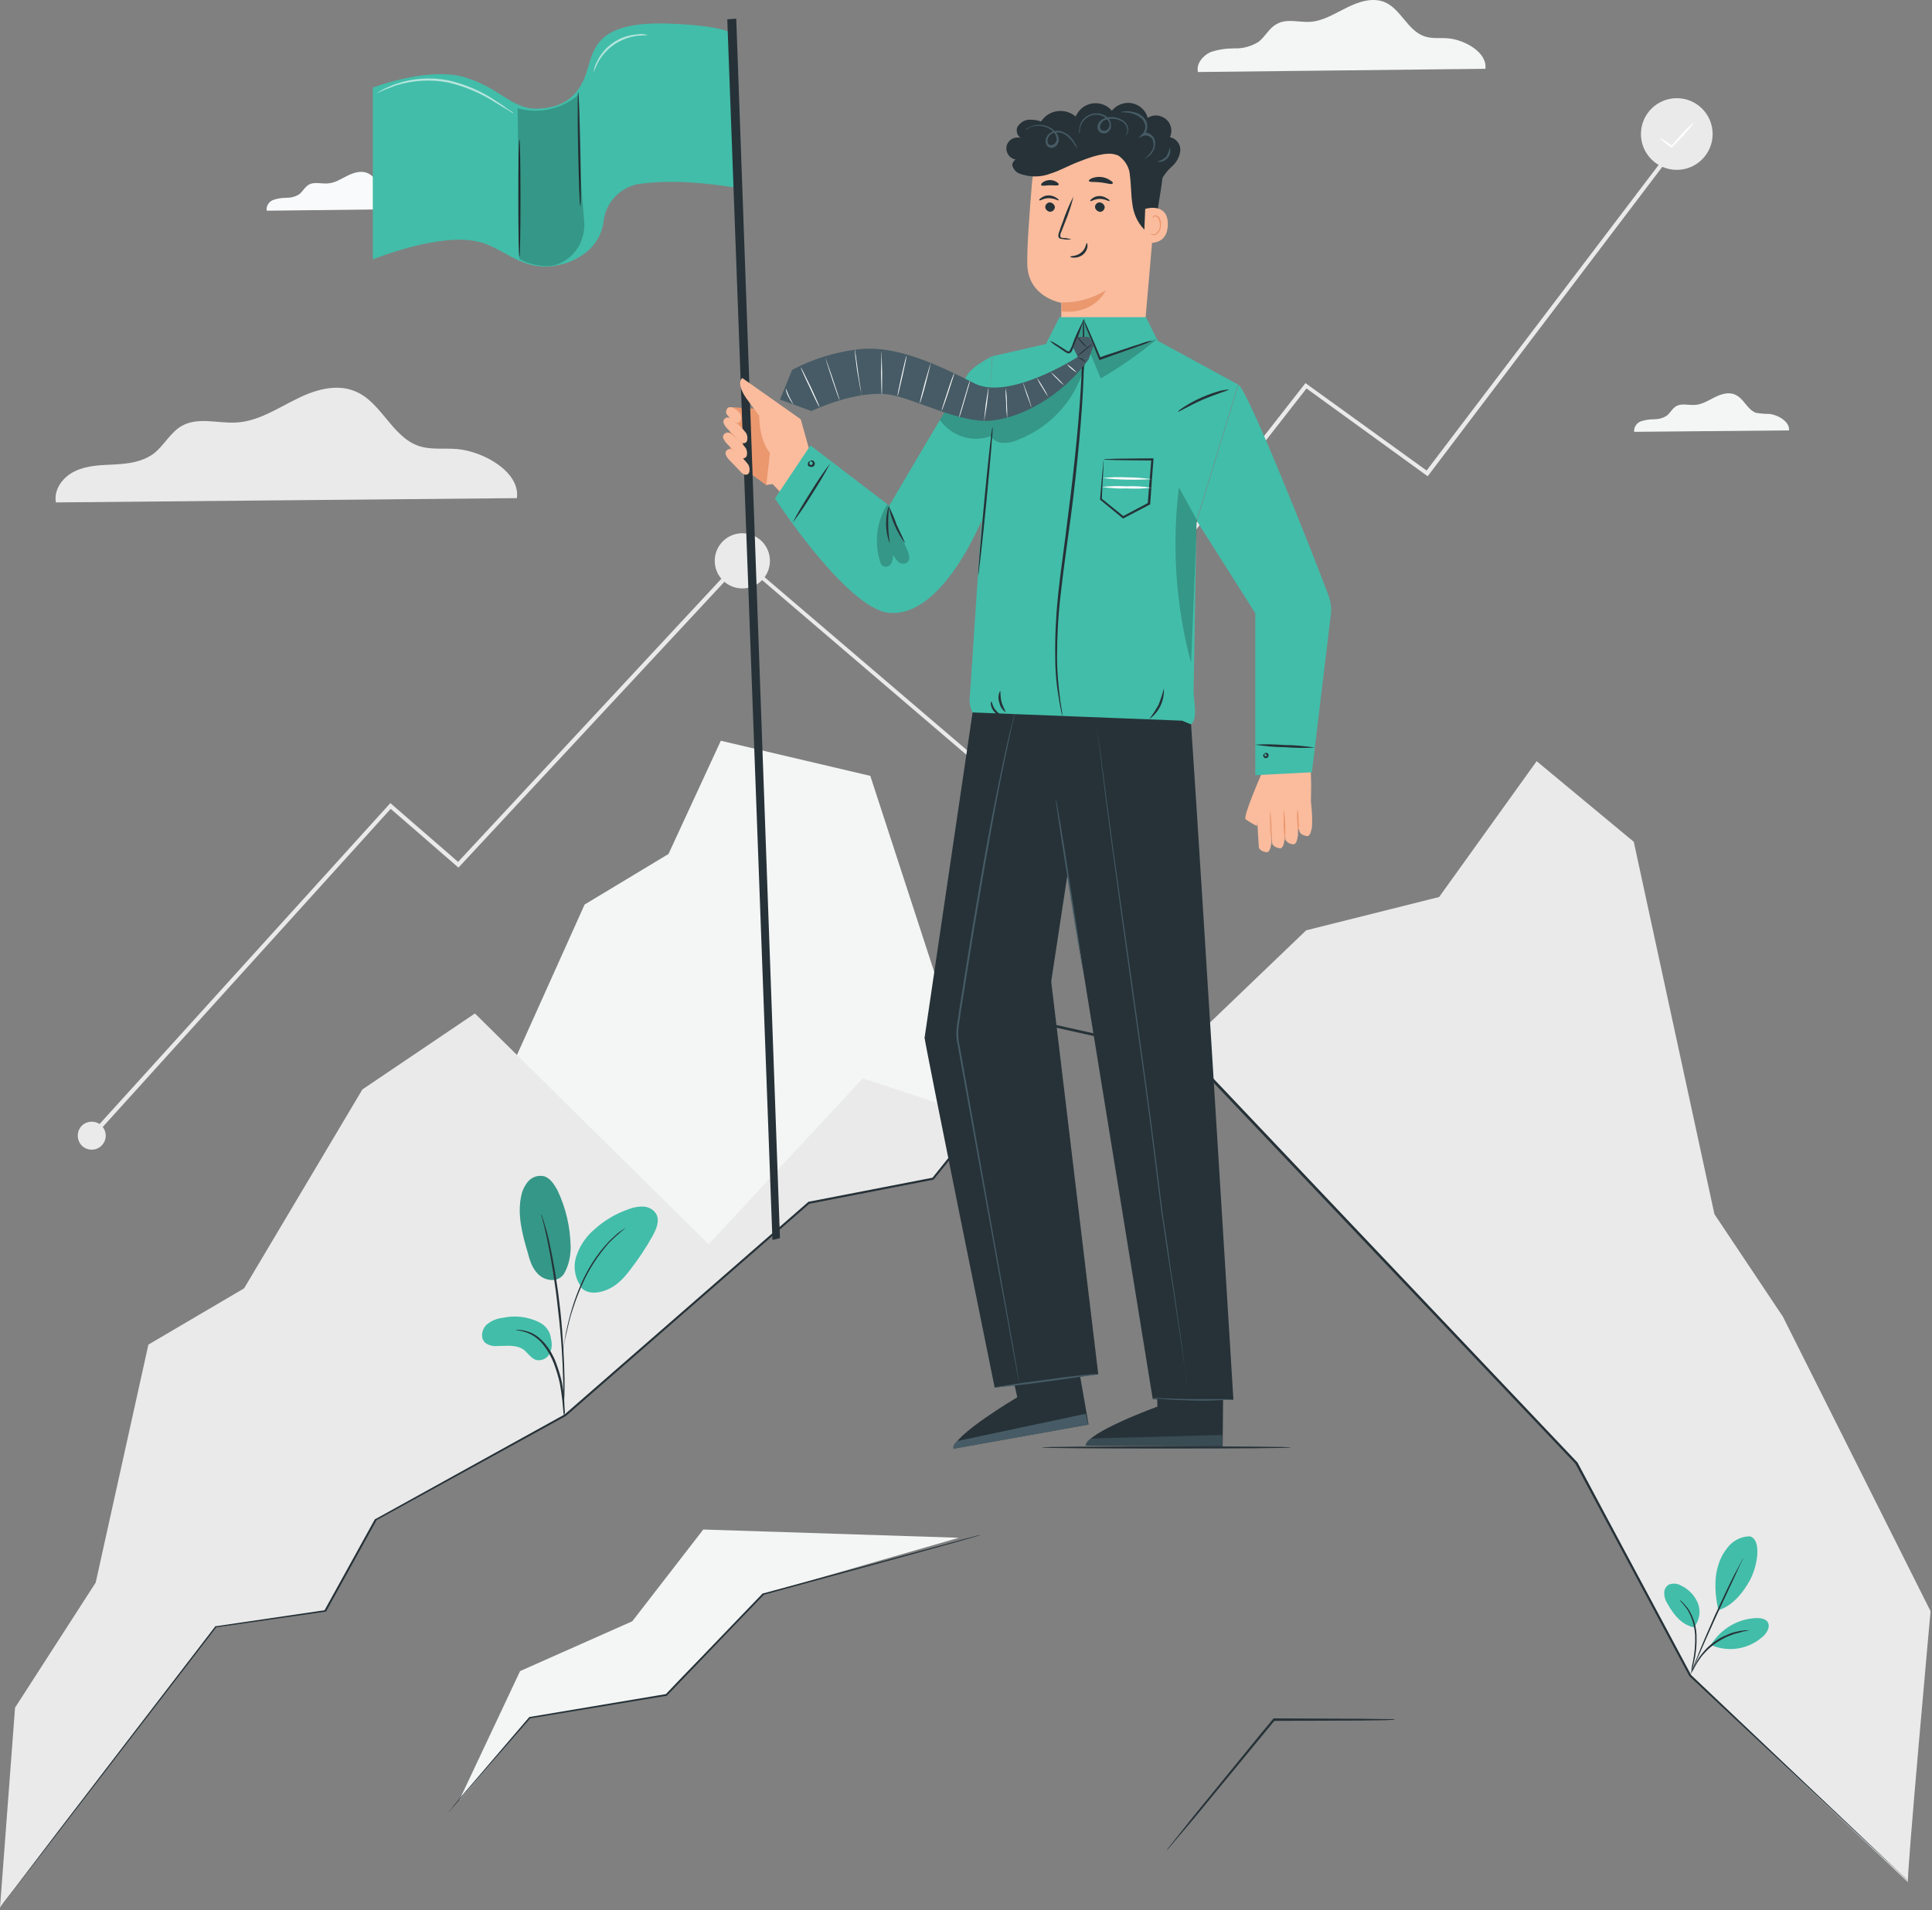 <svg width="539" height="533" viewBox="0 0 539 533" fill="none" xmlns="http://www.w3.org/2000/svg">
<rect x="0" y="0" width="539" height="533" fill="#808080" stroke="none"/>
<path d="M278.6 218.296L206.8 156.896L207.5 156.096L278.4 216.696L364.2 106.896L398 131.296L467 40.396L467.9 41.096L398.3 132.896L364.5 108.396L278.6 218.296Z" fill="#EAEAEA"/>
<path d="M29.5 316.896C29.5 318.996 27.8 320.796 25.6 320.796C23.4 320.796 21.7 319.096 21.7 316.896C21.7 314.696 23.4 312.996 25.6 312.996C27.8 312.996 29.5 314.796 29.5 316.896Z" fill="#EAEAEA"/>
<path d="M207.1 164.196C211.353 164.196 214.8 160.748 214.8 156.496C214.8 152.243 211.353 148.796 207.1 148.796C202.847 148.796 199.4 152.243 199.4 156.496C199.4 160.748 202.847 164.196 207.1 164.196Z" fill="#EAEAEA"/>
<path d="M26.1 317.296L25.2 316.496L108.9 224.096L127.8 240.496L203.2 159.396L204.1 160.196L127.9 242.096L109 225.696L26.1 317.296Z" fill="#EAEAEA"/>
<path d="M467.8 47.396C473.323 47.396 477.8 42.919 477.8 37.396C477.8 31.873 473.323 27.396 467.8 27.396C462.277 27.396 457.8 31.873 457.8 37.396C457.8 42.919 462.277 47.396 467.8 47.396Z" fill="#EAEAEA"/>
<path d="M472.7 33.996C471.4 35.896 469.9 37.596 468.3 39.196L466.6 40.996L466.4 41.196L466.2 41.096C465 40.296 463.8 39.296 462.8 38.296C464.1 38.996 465.4 39.796 466.5 40.696H466.3L467.9 38.896C469.4 36.996 471 35.396 472.7 33.996Z" fill="white"/>
<path d="M144.2 138.996C145.2 131.796 135.1 125.996 127.5 125.296C123.9 124.996 120.1 125.596 116.7 124.396C109.3 121.796 106.4 112.196 99.1 109.196C93.7 106.896 87.4 108.896 82.2 111.596C77 114.196 71.8 117.596 65.9 117.896C60.8 118.196 55.3 116.296 50.8 118.796C47.5 120.596 45.7 124.496 42.7 126.696C39.6 128.896 35.8 129.396 32.1 129.596C28.4 129.796 24.5 129.796 21.1 131.396C17.7 132.896 14.9 136.496 15.6 140.196L144.2 138.996Z" fill="#EAEAEA"/>
<path d="M414.4 19.196C415 14.696 408.7 11.096 404 10.696C401.7 10.496 399.4 10.896 397.3 10.096C392.7 8.496 390.8 2.496 386.3 0.596C382.9 -0.804 379 0.496 375.8 2.096C372.5 3.696 369.3 5.796 365.6 6.096C362.4 6.296 359 5.096 356.2 6.696C354.1 7.796 353 10.196 351.1 11.696C349.1 12.896 346.8 13.596 344.5 13.496C342.2 13.496 339.8 13.796 337.6 14.596C335.5 15.596 333.7 17.796 334.2 20.096L414.4 19.196Z" fill="#F4F5F5"/>
<path d="M499.1 120.096C499.4 117.696 496 115.696 493.5 115.496C492.3 115.496 491.1 115.396 489.9 115.196C487.4 114.296 486.5 111.096 484 110.096C482.2 109.296 480.1 109.996 478.3 110.896C476.5 111.796 474.8 112.896 472.8 112.996C471.1 113.096 469.2 112.496 467.7 113.296C466.6 113.896 466 115.196 465 115.996C463.9 116.696 462.7 116.996 461.4 116.996C460.1 116.996 458.9 117.196 457.7 117.596C456.5 118.096 455.8 119.296 455.9 120.496L499.1 120.096Z" fill="#F4F5F5"/>
<path d="M117.6 58.296C117.9 55.896 114.5 53.896 112 53.696C110.8 53.696 109.6 53.596 108.4 53.396C105.9 52.496 105 49.296 102.5 48.296C100.7 47.496 98.6 48.196 96.8 49.096C95 49.996 93.4 51.096 91.3 51.196C89.6 51.296 87.7 50.696 86.2 51.496C85.1 52.096 84.5 53.396 83.5 54.196C82.4 54.896 81.2 55.196 79.9 55.196C78.6 55.196 77.4 55.396 76.2 55.796C75 56.296 74.2 57.496 74.4 58.796L117.6 58.296Z" fill="#F9FAFB"/>
<path d="M140.4 302.896L163.1 252.396L186.5 238.296L201.1 206.696L242.8 216.496L273.9 311.896L225.7 335.596L186.5 359.496L140.4 302.896Z" fill="#F4F5F5"/>
<path d="M538.6 449.596L497.4 367.396L478.3 338.796L455.8 234.896L428.7 212.396L401.5 250.296L364.4 259.596L330.2 292.396L399.1 365.496L439.7 408.296L471.4 467.596L532.3 525.196C531.8 524.496 538.6 449.596 538.6 449.596Z" fill="#EAEAEA"/>
<path d="M0 532.296L4.2 476.496L26.7 441.596L41.4 375.196L68.1 359.496L101.1 303.996L132.5 282.796L197.7 347.196L240.7 300.896L273.9 311.896L260.2 328.896L225.7 335.596L157.8 394.896L104.9 423.996L90.8 449.496L60.2 453.996L0 532.296Z" fill="#EAEAEA"/>
<path d="M157.3 355.496C155.5 358.096 151.9 357.296 150.2 355.596C148.5 353.996 147.8 351.696 147.2 349.396C145.7 344.296 144.3 338.996 145.4 333.796C145.7 332.196 146.4 330.796 147.4 329.596C148.5 328.396 150.1 327.896 151.7 328.196C153.5 328.696 154.6 330.496 155.5 332.096C157.9 337.096 159.1 342.496 159.2 347.996C159.2 350.696 158.6 353.296 157.3 355.496Z" fill="#42BDA9"/>
<g opacity="0.2">
<path d="M157.3 355.496C155.5 358.096 151.9 357.296 150.2 355.596C148.5 353.996 147.8 351.696 147.2 349.396C145.7 344.296 144.3 338.996 145.4 333.796C145.7 332.196 146.4 330.796 147.4 329.596C148.5 328.396 150.1 327.896 151.7 328.196C153.5 328.696 154.6 330.496 155.5 332.096C157.9 337.096 159.1 342.496 159.2 347.996C159.2 350.696 158.6 353.296 157.3 355.496Z" fill="black"/>
</g>
<path d="M150.3 368.896C147.2 367.396 143.7 366.996 140.4 367.696C138.6 367.896 136.8 368.596 135.5 369.896C134.3 371.296 134 373.596 135.5 374.796C136.4 375.396 137.5 375.696 138.6 375.596C141.2 375.596 144.1 375.096 146.2 376.696C147.3 377.596 148.2 379.096 149.6 379.496C151.1 379.796 152.6 379.096 153.3 377.796C154 376.496 154.1 374.996 153.7 373.496C153.5 371.496 152.2 369.796 150.3 368.896Z" fill="#42BDA9"/>
<path d="M162.3 359.296C160.4 356.796 159.8 353.496 160.8 350.496C161.8 347.496 163.6 344.896 166 342.896C168.7 340.496 171.9 338.596 175.4 337.396C176.7 336.896 178.2 336.596 179.6 336.696C181.1 336.796 182.4 337.596 183.1 338.796C184.1 340.696 183.1 342.996 182.1 344.796C180.3 348.096 178.2 351.196 175.9 354.196C174.1 356.596 172 358.896 169.1 359.996C166.3 361.096 163.4 360.996 161.9 358.996" fill="#42BDA9"/>
<path d="M157.4 395.296C157.3 394.896 157.2 394.496 157.2 394.196C157.1 393.296 157 392.196 156.9 390.896C156.7 389.296 156.5 387.696 156.2 386.096C155.8 384.196 155.2 382.296 154.5 380.396C153.8 378.596 152.8 376.796 151.6 375.296C150.6 373.996 149.4 372.996 148 372.296C147 371.796 146 371.496 144.9 371.296C144.5 371.296 144.1 371.196 143.8 371.096C144.2 371.096 144.6 371.096 145 371.096C146.1 371.196 147.2 371.496 148.2 371.896C149.7 372.596 151 373.696 152.1 374.996C153.4 376.596 154.4 378.296 155.1 380.196C155.8 382.096 156.4 383.996 156.8 385.896C157.1 387.496 157.3 389.096 157.4 390.796C157.5 392.196 157.5 393.296 157.6 394.096C157.5 394.496 157.4 394.896 157.4 395.296Z" fill="#263238"/>
<path d="M157.2 392.796C157.2 392.596 157.2 392.396 157.2 392.196V390.596C157.2 389.196 157.2 387.196 157.1 384.796C157 379.896 156.6 373.096 155.7 365.596C154.9 358.096 153.8 351.396 152.8 346.596C152.6 345.496 152.3 344.296 152.1 343.396C151.9 342.396 151.7 341.596 151.5 340.896C151.3 340.196 151.2 339.796 151.1 339.396C151 339.196 151 338.996 151 338.796C151.1 338.996 151.1 339.096 151.2 339.296C151.3 339.696 151.5 340.196 151.7 340.796C151.9 341.396 152.1 342.296 152.4 343.196C152.7 344.096 152.9 345.196 153.2 346.396C154.6 352.696 155.6 359.096 156.3 365.496C157.1 372.996 157.4 379.796 157.5 384.796C157.5 387.296 157.5 389.296 157.4 390.696C157.4 391.396 157.3 391.796 157.3 392.296C157.2 392.396 157.2 392.596 157.2 392.796Z" fill="#263238"/>
<path d="M157.1 379.596C157.1 378.996 157.1 378.496 157.1 377.896C157.1 376.796 157.3 375.296 157.6 373.396C158 371.196 158.5 368.996 159.1 366.796C159.8 364.196 160.7 361.596 161.8 358.996C163.7 354.396 166.4 350.096 169.8 346.496C170.4 345.896 171 345.296 171.7 344.696C172 344.396 172.3 344.196 172.5 343.996L173.2 343.496C173.6 343.196 174.1 342.896 174.6 342.596C173 343.896 171.5 345.196 170 346.696C166.7 350.396 164 354.596 162.1 359.196C161 361.696 160.1 364.296 159.3 366.896C158.6 369.296 158.2 371.496 157.7 373.396C157.3 375.296 157.2 376.796 157 377.896C157.3 378.496 157.2 379.096 157.1 379.596Z" fill="#263238"/>
<path d="M488.2 428.696C486.1 428.696 484 429.596 482.5 431.196C481.1 432.796 480 434.596 479.4 436.696C478.1 440.596 478.5 445.296 479.4 449.296C483.8 447.996 486.7 443.596 488 441.296C490.2 437.596 491.7 429.696 488.2 428.696Z" fill="#42BDA9"/>
<path d="M472.6 454.096C474.1 452.196 474.6 449.696 473.7 447.396C472.8 445.196 471.1 443.396 468.9 442.396C467.9 441.796 466.8 441.796 465.7 442.096C464.8 442.596 464.2 443.596 464.3 444.596C464.3 445.596 464.6 446.596 465.2 447.496C467 450.696 469.2 453.396 472.6 454.096Z" fill="#42BDA9"/>
<path d="M471.8 466.896C471.9 466.596 472 466.396 472.1 466.096C472.2 465.596 472.4 464.796 472.6 463.796C473.2 461.296 473.4 458.696 473.3 456.096C473.2 453.496 472.3 450.896 470.9 448.796C470.4 448.196 469.9 447.596 469.3 446.996C469.1 446.796 468.9 446.596 468.6 446.496C469.3 447.296 470 448.096 470.6 448.896C472 451.096 472.7 453.496 472.9 456.096C473 458.696 472.8 461.196 472.3 463.696C472 464.796 471.9 465.796 471.8 466.896Z" fill="#263238"/>
<path d="M486.4 434.696C486.1 435.096 485.9 435.496 485.7 435.896C485.3 436.696 484.7 437.896 483.9 439.296C482.4 442.196 480.5 446.296 478.4 450.796C476.4 455.296 474.6 459.496 473.4 462.596C472.8 464.096 472.3 465.296 472 466.196C471.8 466.596 471.7 467.096 471.5 467.496C471.7 467.096 472 466.696 472.1 466.196L473.6 462.696C474.9 459.696 476.7 455.596 478.8 450.996C480.9 446.496 482.8 442.396 484.2 439.396L485.8 435.896C486 435.496 486.2 435.096 486.4 434.696Z" fill="#263238"/>
<path d="M477.5 458.696C480.3 454.396 484.9 451.696 490 451.496C491.3 451.496 492.8 451.696 493.3 452.896C493.8 454.096 493 455.396 492.2 456.296C488.3 460.096 482.5 461.196 477.5 459.096" fill="#42BDA9"/>
<path d="M488.1 454.896C487.8 454.896 487.5 454.896 487.3 454.896C487 454.896 486.6 454.896 486.3 454.996C485.9 454.996 485.4 455.096 485 455.196C483.9 455.396 482.8 455.696 481.8 456.196C480.5 456.696 479.3 457.396 478.2 458.196C477.1 458.996 476.1 459.896 475.2 460.996C474.5 461.796 473.8 462.796 473.3 463.696C473.1 464.096 472.9 464.496 472.7 464.796C472.6 465.096 472.4 465.396 472.3 465.696C472.2 465.996 472.1 466.196 472.1 466.496C472.2 466.496 472.6 465.396 473.6 463.796C474.2 462.896 474.8 461.996 475.6 461.196C477.4 459.196 479.6 457.696 482.1 456.596C483.1 456.196 484.1 455.796 485.2 455.596C486.9 454.996 488.1 454.996 488.1 454.896Z" fill="#263238"/>
<path d="M389.2 479.896C389 479.896 388.8 479.896 388.5 479.896L386.6 479.996L379.5 480.096L355.4 480.196L355.6 480.096L351.4 485.196L333.2 507.296L327.6 513.896L326.1 515.696C325.9 515.896 325.7 516.096 325.5 516.296C325.6 516.096 325.8 515.796 326 515.596L327.5 513.696L332.9 506.896L351 484.696C352.4 482.896 353.9 481.296 355.2 479.596L355.3 479.496H355.4L379.5 479.596L386.6 479.696H388.5C388.7 479.696 389 479.796 389.2 479.896Z" fill="#263238"/>
<path d="M267.5 429.095L196.2 426.795L176.4 452.395L145.1 466.295L128.1 502.395L147.9 479.395L186 472.995L213.1 444.795L267.5 429.095Z" fill="#F4F5F5"/>
<path d="M0 532.296C0 532.296 0.3 531.796 1 530.896L4.1 526.896L15.9 511.396C26.2 497.896 41.3 478.296 60 453.896V453.796H60.1L90.7 449.296L90.5 449.396C94.9 441.396 99.7 432.796 104.6 423.896H104.7L157.5 394.696L225.6 335.296H225.7H225.8L260.3 328.596L260.1 328.696L277.7 306.796L294.3 286.096L294.4 285.996H294.6L332.2 294.396H332.3L332.4 294.496L440.1 408.096C452 430.496 462.7 450.296 471.8 467.396L516.6 509.896L528.5 521.196L531.6 524.096C532.3 524.796 532.6 525.096 532.6 525.096L531.5 524.096L528.4 521.196L516.4 509.996L471.3 467.696L439.5 408.396L331.8 294.996L331.9 295.096L294.4 286.696L294.7 286.596L278.1 307.296L260.5 329.096L260.4 329.196H260.3L225.8 335.896L225.9 335.796L157.9 395.096L105 424.196L105.1 424.096L91 449.596V449.696H90.9L60.3 454.096L60.4 453.996C41.6 478.396 26.5 497.996 16.2 511.396L4.2 526.896L1.1 530.896C0.4 531.796 0 532.296 0 532.296Z" fill="#263238"/>
<path d="M273.9 428.195L273.6 428.295L272.7 428.595L269.3 429.595L256.7 433.095L213.1 444.995L213.2 444.895C207.8 450.495 202 456.495 196 462.795L186.1 473.095L186 473.195H185.9L147.9 479.495L148 479.395L131.3 498.595L126.7 503.895L125.5 505.295C125.2 505.595 125.1 505.695 125.1 505.695C125.1 505.695 125.2 505.495 125.5 505.195C125.8 504.895 126.2 504.395 126.6 503.795C127.7 502.495 129.2 500.695 131.1 498.495L147.6 479.195L147.7 479.095H147.8L185.9 472.695L185.7 472.795C188.9 469.395 192.2 465.995 195.6 462.495L212.8 444.595H212.9H213L256.6 432.795L269.2 429.395L272.6 428.495L273.5 428.295L273.9 428.195Z" fill="#263238"/>
<path d="M360.1 403.896C360.1 404.096 344.6 404.196 325.4 404.196C306.3 404.196 290.7 404.096 290.7 403.896C290.7 403.696 306.2 403.596 325.4 403.596C344.6 403.596 360.1 403.696 360.1 403.896Z" fill="#263238"/>
<path d="M365.8 219.096C365.8 219.096 365.7 212.596 365.4 212.496L352 215.496C351.9 216.296 350.2 227.096 350.5 228.096L365.6 232.296C365.6 232.296 365.8 219.496 365.8 219.096Z" fill="#FABC9D"/>
<path d="M365.9 231.296C365.9 231.296 365.9 231.196 366 230.996C366.2 229.496 366 223.096 365.3 222.896C364.6 222.596 362.2 223.096 362.1 223.896C361.9 224.696 362.5 231.896 362.5 231.896C362.5 231.896 362.6 232.996 364.6 233.296C365.6 233.496 365.9 231.296 365.9 231.296Z" fill="#FABC9D"/>
<path d="M362 233.596C362 233.596 362 233.496 362.1 233.296C362.2 231.796 362.2 225.396 361.4 225.196C360.6 224.996 358.3 225.396 358.2 226.196C358.1 226.996 358.6 234.196 358.6 234.196C358.6 234.196 358.8 235.296 360.7 235.596C361.8 235.796 362 233.596 362 233.596Z" fill="#FABC9D"/>
<path d="M358.3 234.696C358.3 234.696 358.3 234.596 358.4 234.396C358.6 232.896 358.5 226.596 357.7 226.296C356.9 225.996 354.6 226.496 354.5 227.296C354.4 228.096 354.9 235.296 354.9 235.296C354.9 235.296 355.1 236.396 357 236.696C358 236.996 358.3 234.696 358.3 234.696Z" fill="#FABC9D"/>
<path d="M354.6 235.796C354.6 235.796 354.6 235.696 354.7 235.496C354.8 233.996 354.8 227.696 354 227.396C353.2 227.096 350.9 227.596 350.8 228.396C350.7 229.196 351.2 236.396 351.2 236.396C351.2 236.396 351.3 237.496 353.3 237.796C354.3 237.996 354.6 235.796 354.6 235.796Z" fill="#FABC9D"/>
<path d="M362 225.796C362.2 226.796 362.3 227.896 362.3 228.896C362.4 229.896 362.4 230.996 362.2 231.996C362 230.996 361.9 229.896 361.9 228.896C361.8 227.796 361.8 226.796 362 225.796Z" fill="#EB986F"/>
<path d="M358.2 225.796C358.6 228.696 358.7 231.696 358.5 234.596C358.3 233.096 358.1 231.696 358.1 230.196C358.1 228.696 358.1 227.196 358.2 225.796Z" fill="#EB986F"/>
<g opacity="0.78">
<path d="M354.4 226.096C354.8 228.996 354.9 231.996 354.7 234.896C354.5 233.396 354.3 231.996 354.3 230.496C354.2 228.996 354.2 227.496 354.4 226.096Z" fill="#EB986F"/>
</g>
<path d="M352 215.796C352 215.796 346.7 227.896 347.5 228.596C348.5 229.296 349.6 229.996 350.7 230.496L352 215.796Z" fill="#FABC9D"/>
<path d="M322.6 53.996L318.7 99.096L296.1 97.296C296 94.696 296.1 84.496 296.1 84.496C296.1 84.496 286.7 82.996 286.6 73.596C286.5 68.996 287.2 59.596 287.9 51.096C288.7 41.696 296.8 34.596 306.3 35.096C315.9 35.596 323.2 43.796 322.7 53.396C322.7 53.696 322.6 53.796 322.6 53.996Z" fill="#FABC9D"/>
<path d="M296.2 84.396C300.5 84.496 304.8 83.296 308.5 80.996C308.5 80.996 305.6 87.796 296.2 86.896V84.396Z" fill="#EB986F"/>
<path d="M291.6 57.696C291.6 58.396 292.2 58.996 292.9 59.096C293.6 59.096 294.2 58.596 294.3 57.896C294.3 57.196 293.7 56.596 293 56.496C292.3 56.396 291.7 56.996 291.6 57.696Z" fill="#263238"/>
<path d="M290 55.896C290.2 56.096 291.1 55.296 292.6 55.296C294.1 55.296 295.1 55.996 295.3 55.896C295.5 55.796 295.2 55.496 294.7 55.196C293.4 54.296 291.7 54.296 290.5 55.196C290 55.496 289.8 55.796 290 55.896Z" fill="#263238"/>
<path d="M305.5 57.696C305.5 58.396 306.1 58.996 306.8 59.096C307.5 59.196 308.1 58.596 308.2 57.896C308.2 57.196 307.6 56.596 306.9 56.496C306.2 56.396 305.5 56.996 305.5 57.696Z" fill="#263238"/>
<path d="M304.2 56.096C304.4 56.296 305.3 55.496 306.8 55.496C308.3 55.496 309.3 56.196 309.5 56.096C309.7 55.896 309.4 55.696 308.9 55.396C308.3 54.996 307.5 54.696 306.8 54.696C306 54.696 305.3 54.896 304.7 55.396C304.2 55.696 304.1 56.096 304.2 56.096Z" fill="#263238"/>
<path d="M298.9 66.796C298.2 66.596 297.4 66.396 296.6 66.396C296.2 66.396 295.9 66.296 295.8 65.996C295.8 65.596 295.8 65.196 296 64.896C296.4 63.996 296.7 63.096 297.1 62.096C298.1 59.696 298.9 57.296 299.5 54.796C298.3 57.096 297.3 59.496 296.5 61.896C296.1 62.896 295.8 63.796 295.5 64.696C295.3 65.096 295.2 65.696 295.3 66.096C295.4 66.396 295.6 66.596 295.9 66.596C296.1 66.696 296.3 66.696 296.5 66.696C297.4 66.896 298.2 66.896 298.9 66.796Z" fill="#263238"/>
<path d="M303.2 67.796C303 67.796 303 69.396 301.6 70.496C300.3 71.596 298.6 71.396 298.6 71.596C298.6 71.796 299 71.896 299.7 71.896C300.6 71.896 301.5 71.596 302.2 70.996C302.9 70.396 303.3 69.596 303.4 68.796C303.4 68.196 303.3 67.796 303.2 67.796Z" fill="#263238"/>
<path d="M303.8 50.496C303.9 50.896 305.4 50.696 307.1 50.896C308.8 51.096 310.2 51.596 310.4 51.196C310.6 50.896 310.3 50.696 309.7 50.296C309 49.796 308.1 49.496 307.3 49.396C306.4 49.296 305.6 49.396 304.7 49.696C304 49.996 303.7 50.296 303.8 50.496Z" fill="#263238"/>
<path d="M290.5 51.696C290.8 51.996 291.8 51.696 292.9 51.696C294 51.696 295.1 51.896 295.3 51.596C295.5 51.296 295.2 51.096 294.8 50.796C293.6 49.996 292 50.096 290.9 50.896C290.5 51.196 290.4 51.496 290.5 51.696Z" fill="#263238"/>
<path d="M329.3 41.996C329.4 40.196 328.1 38.596 326.4 38.296C327.4 36.096 326.4 33.496 324.2 32.596C322.9 31.996 321.4 32.096 320.2 32.896C319.4 29.896 316.3 28.096 313.3 28.896C312.1 29.196 311 29.896 310.2 30.896C308.1 28.396 304.3 28.096 301.8 30.196C301.1 30.796 300.5 31.596 300.1 32.496C297.3 30.196 293.2 30.496 290.9 33.296C290.7 33.496 290.6 33.696 290.4 33.896C289.4 33.496 288.3 33.396 287.2 33.396C285.8 33.396 284.5 34.296 283.8 35.496C283.4 36.596 283.8 37.896 284.8 38.496C283.2 37.996 281.4 38.896 280.9 40.496C280.4 42.096 281.3 43.896 282.9 44.396C283.1 44.496 283.2 44.496 283.4 44.496C282.8 44.796 282.4 45.496 282.4 46.096C282.7 47.196 283.5 48.196 284.6 48.496C287.4 49.496 290.4 49.496 293.2 48.396C296 47.496 298.5 45.996 301.3 44.996C304.1 43.896 308.7 42.196 311.4 43.196C311.8 43.296 312.2 43.496 312.5 43.796C314 44.996 315 46.696 315.2 48.596C315.2 48.696 315.2 48.696 315.2 48.796C315.6 51.496 315.5 54.196 315.9 56.796C316.2 59.496 317.3 62.096 319.2 63.996C320 64.796 321.5 65.296 322.1 64.396C322.3 63.996 322.4 63.596 322.4 63.196C322.8 58.496 323.8 54.196 324.3 49.696C325 48.496 325.8 47.496 326.8 46.596C328.3 45.296 329.1 43.696 329.3 41.996Z" fill="#263238"/>
<path d="M301.2 37.296C301 36.896 301 36.496 301.1 35.996C301.2 34.796 301.7 33.696 302.6 32.896C303.9 31.696 305.8 31.296 307.5 31.896C308.5 32.196 309.4 32.996 309.8 33.996C310 34.596 310 35.196 309.9 35.696C309.7 36.296 309.3 36.796 308.7 37.096C308.1 37.296 307.4 37.296 306.9 36.896C306.4 36.496 306.1 35.896 306.2 35.196C306.3 34.596 306.5 34.096 307 33.696C307.4 33.296 307.9 33.096 308.4 32.896C310.1 32.396 312 32.696 313.4 33.696C314 34.096 314.4 34.696 314.6 35.296C314.8 35.796 314.8 36.296 314.7 36.796C314.5 37.596 314 37.896 314 37.896C314.2 37.596 314.4 37.196 314.5 36.796C314.6 36.296 314.5 35.896 314.3 35.396C314.1 34.796 313.7 34.396 313.2 33.996C311.8 33.096 310.2 32.896 308.6 33.396C307.7 33.596 307.1 34.296 306.9 35.196C306.8 35.596 307 36.096 307.3 36.296C307.7 36.496 308.1 36.596 308.6 36.396C309.4 35.996 309.8 34.996 309.4 34.096C309 33.296 308.3 32.596 307.4 32.296C305.9 31.696 304.2 31.996 302.9 33.096C302.1 33.796 301.5 34.796 301.3 35.896C301.2 36.796 301.3 37.296 301.2 37.296Z" fill="#465B65"/>
<path d="M312.7 31.296C313 31.196 313.3 31.096 313.5 31.096C314.3 30.996 315.1 30.996 315.9 31.196C317.1 31.396 318.2 31.896 319.1 32.796C320.2 33.896 320.4 35.696 319.6 37.096C319.5 37.296 319.3 37.496 319.1 37.696L318.8 37.196C319.6 36.896 320.4 36.996 321 37.496C321.6 37.896 322 38.496 322.2 39.196C322.4 40.296 322.2 41.496 321.5 42.496C321.1 43.096 320.5 43.596 319.9 43.996C319.5 44.296 319.2 44.396 319.2 44.396C319.2 44.396 319.4 44.196 319.8 43.896C320.3 43.396 320.8 42.896 321.2 42.296C321.8 41.496 322 40.396 321.7 39.396C321.6 38.796 321.2 38.396 320.7 38.096C320.2 37.796 319.6 37.696 319 37.896L317.5 38.496L318.7 37.396C318.9 37.296 319 37.096 319.1 36.896C319.4 36.296 319.6 35.696 319.5 34.996C319.4 34.396 319.1 33.796 318.7 33.296C317.9 32.496 316.9 31.996 315.9 31.696C314 31.196 312.7 31.396 312.7 31.296Z" fill="#465B65"/>
<path d="M326.3 41.196C326.4 41.196 326.5 41.496 326.5 42.096C326.5 43.696 325.3 44.996 323.7 45.196C323.1 45.196 322.8 45.096 322.8 45.096C323.7 44.896 324.6 44.396 325.3 43.796C325.8 42.996 326.2 42.096 326.3 41.196Z" fill="#465B65"/>
<path d="M286.1 36.296C286.3 35.996 286.6 35.696 287 35.596C289.4 34.296 292.3 34.696 294.3 36.596C295 37.296 295.4 38.196 295.4 39.196C295.3 40.396 294.3 41.296 293.2 41.296C292.6 41.196 292.1 40.796 291.9 40.296C291.7 39.796 291.6 39.196 291.8 38.696C292.1 37.696 292.9 36.996 293.8 36.696C294.6 36.396 295.5 36.396 296.3 36.696C297 36.996 297.6 37.296 298.2 37.796C299 38.496 299.6 39.396 300.1 40.296C300.3 40.596 300.5 40.996 300.5 41.296C300.3 40.996 300 40.696 299.8 40.396C299.3 39.496 298.6 38.796 297.9 38.096C296.8 37.096 295.4 36.696 294 37.096C293.2 37.296 292.6 37.896 292.3 38.696C292.1 39.496 292.4 40.496 293.2 40.496C294 40.496 294.7 39.796 294.8 38.996C294.8 38.196 294.5 37.396 293.9 36.796C292.9 35.796 291.5 35.196 290 35.096C289 35.096 288 35.196 287.1 35.696C286.8 35.896 286.5 36.096 286.1 36.296Z" fill="#465B65"/>
<path d="M319.5 58.296C319.7 58.196 326 56.396 325.8 62.796C325.6 69.196 319.2 67.696 319.2 67.496C319.1 67.296 319.5 58.296 319.5 58.296Z" fill="#FABC9D"/>
<path d="M321.1 65.096C321.1 65.096 321.2 65.196 321.4 65.296C321.7 65.396 322 65.396 322.2 65.296C323.1 64.796 323.6 63.896 323.6 62.896C323.6 62.296 323.5 61.796 323.3 61.296C323.2 60.896 322.9 60.596 322.5 60.396C322.2 60.296 321.9 60.396 321.8 60.696C321.7 60.896 321.7 60.996 321.7 60.996C321.7 60.996 321.6 60.896 321.6 60.596C321.6 60.396 321.7 60.296 321.9 60.196C322.1 60.096 322.3 59.996 322.5 60.096C323 60.196 323.5 60.596 323.6 61.096C323.9 61.696 324 62.296 323.9 62.896C323.9 64.096 323.3 65.096 322.2 65.596C321.9 65.696 321.5 65.596 321.2 65.396C321.1 65.296 321.1 65.096 321.1 65.096Z" fill="#EB986F"/>
<path d="M279.6 370.696L283.8 389.896C283.8 389.896 265.7 400.596 266.1 404.196L303.7 397.496L298.4 367.296L279.6 370.696Z" fill="#263238"/>
<path d="M303.6 397.496L302.9 394.496L267.1 402.096C267.1 402.096 265.6 403.096 266 404.296L303.6 397.496Z" fill="#465B65"/>
<path d="M322.3 372.796L322.9 392.496C322.9 392.496 303.1 399.696 302.9 403.396L341.1 403.596L341.4 372.896L322.3 372.796Z" fill="#263238"/>
<g opacity="0.6">
<path d="M341.1 403.496L341 400.396L304.4 401.396C304.4 401.396 302.7 402.096 302.9 403.296L341.1 403.496Z" fill="#465B65"/>
</g>
<path d="M277.5 387.196C277.5 387.196 258 291.196 257.9 289.296L292.9 270.796L306.4 383.496L277.5 387.196Z" fill="#263238"/>
<path d="M321.6 390.396L294.6 223.996V188.096L331.5 191.496C332 192.896 344.1 390.596 344.1 390.596L340.3 390.396H321.6Z" fill="#263238"/>
<path d="M273.3 185.496L258 289.196L292.2 280.896L306.2 188.896L273.3 185.496Z" fill="#263238"/>
<path d="M305 194.796L305.2 196.296C305.3 197.596 305.6 199.496 305.9 201.996C306.5 206.996 307.4 214.096 308.5 222.996C310.8 240.696 314.2 265.096 318 292.096C319.9 305.596 321.6 318.496 323 330.196C323.4 333.096 323.7 335.996 324.1 338.796C324.6 341.596 324.9 344.296 325.3 346.796C326.1 351.996 326.8 356.796 327.5 361.196C328.8 369.996 329.9 377.196 330.6 382.096C330.9 384.596 331.2 386.496 331.3 387.796C331.4 388.496 331.4 388.896 331.4 389.296C331.4 389.396 331.4 389.596 331.4 389.696C331.4 389.796 331.3 389.696 331.3 389.696H331.4C331.4 389.596 331.4 389.396 331.4 389.296C331.4 388.996 331.4 388.496 331.3 387.796C331.2 386.496 331 384.596 330.6 382.096C330 377.196 329 369.996 327.7 361.196C327 356.796 326.3 351.896 325.6 346.796C325.2 344.196 324.8 341.496 324.4 338.796C324 335.996 323.7 333.196 323.3 330.196C321.9 318.496 320.2 305.596 318.3 292.096C314.6 265.096 311 240.696 308.7 222.996C307.6 214.196 306.6 206.996 305.9 201.996L305.2 196.296C305.1 195.696 305.1 195.196 305 194.796Z" fill="#465B65"/>
<path d="M284.3 385.796L284.1 384.396C283.9 383.096 283.6 381.296 283.2 378.896C282.4 374.096 281.1 367.196 279.6 358.596L267.7 291.696C267.3 290.096 267.3 288.496 267.4 286.796C267.6 285.196 267.9 283.596 268.1 281.996C268.6 278.796 269.1 275.696 269.6 272.596C270.6 266.396 271.5 260.496 272.5 254.796C274.4 243.396 276.2 233.296 277.8 224.696C279.4 216.096 280.9 209.296 281.9 204.496C282.4 202.096 282.9 200.296 283.2 198.996C283.3 198.396 283.4 197.896 283.5 197.596C283.6 197.296 283.6 197.096 283.6 197.096C283.6 197.096 283.5 197.196 283.5 197.596C283.4 197.896 283.3 198.396 283.1 198.996C282.8 200.196 282.3 202.096 281.7 204.396C280.6 209.096 279.1 215.996 277.4 224.596C275.7 233.096 273.9 243.296 272 254.696C271 260.396 270.1 266.296 269.1 272.496C268.6 275.596 268.1 278.696 267.6 281.896C267.4 283.496 267.1 285.096 266.9 286.696C266.7 288.396 266.8 290.096 267.2 291.696C271.9 317.796 276.2 341.496 279.3 358.596C280.9 367.096 282.1 374.096 283 378.896L284 384.396C284.1 384.996 284.2 385.496 284.3 385.796Z" fill="#465B65"/>
<path d="M294.5 222.796C294.4 222.796 296 233.596 298.1 246.796C300.2 259.996 302 270.696 302.1 270.696C302.2 270.696 300.6 259.896 298.5 246.696C296.5 233.496 294.7 222.796 294.5 222.796Z" fill="#465B65"/>
<path d="M321.2 390.096C321.5 390.196 321.8 390.196 322.1 390.196C322.7 390.296 323.5 390.296 324.5 390.396C326.6 390.596 329.4 390.696 332.5 390.796C335.6 390.896 338.5 390.796 340.5 390.696C341.5 390.696 342.4 390.596 342.9 390.596C343.2 390.596 343.5 390.596 343.8 390.496C342.7 390.396 341.6 390.396 340.5 390.396C338.4 390.396 335.6 390.396 332.5 390.396C329.4 390.396 326.5 390.196 324.5 390.196C323.5 390.096 322.3 389.996 321.2 390.096Z" fill="#465B65"/>
<path d="M277.5 387.196C277.9 387.196 278.3 387.196 278.6 387.096L281.7 386.796C284.3 386.496 287.9 386.096 291.9 385.496C295.9 384.996 299.5 384.496 302.1 384.096L305.2 383.596C305.6 383.596 306 383.496 306.3 383.396C305.9 383.396 305.5 383.396 305.2 383.396L302.1 383.696C299.5 383.996 295.9 384.396 291.9 384.996C287.9 385.496 284.3 385.996 281.7 386.396L278.6 386.896C278.3 386.896 277.9 386.996 277.5 387.196Z" fill="#465B65"/>
<path d="M103.9 24.496C103.9 24.496 119.1 18.596 129.4 21.496C139.8 24.496 142.9 30.896 150.7 30.296C156.9 29.896 161.2 27.196 163.5 20.596C165.7 13.996 165.7 5.796 186.8 6.596C202.9 7.196 204.6 9.596 204.6 9.596L206.3 52.496C197.1 51.096 187.8 49.996 177.8 51.396C172.8 52.496 169 56.596 168.4 61.696C167.3 70.896 157.8 74.396 152.2 74.396C144.2 74.396 140 68.896 133.2 67.396C122.4 64.896 104 72.396 104 72.396V24.496H103.9Z" fill="#42BDA9"/>
<path d="M212.9 114.196L203.6 113.596L203.8 128.096L213.8 135.396L214.8 134.996L215.4 118.496L212.9 114.196Z" fill="#EB986F"/>
<path d="M161.9 57.496C161.7 57.496 161.5 50.396 161.3 41.596C161.1 32.796 161.1 25.696 161.3 25.696C161.5 25.696 161.7 32.796 161.9 41.596C162.1 50.396 162.1 57.496 161.9 57.496Z" fill="#263238"/>
<path d="M144.9 38.896C145.1 38.896 145.2 46.296 145.2 55.296C145.2 64.296 145.1 71.696 144.9 71.696C144.7 71.696 144.6 64.296 144.6 55.296C144.6 46.296 144.7 38.896 144.9 38.896Z" fill="#263238"/>
<g opacity="0.2">
<path d="M144.9 64.496C144.8 67.796 144.9 72.196 144.9 72.196C147.3 73.796 152.3 74.796 155 73.896H155.1C158.8 72.696 161.6 69.696 162.6 65.896C162.9 64.696 163.1 63.396 163 62.096C162.1 51.196 160.9 37.596 161.2 26.596C156.6 30.496 150.3 31.896 144.4 30.196L144.9 64.496Z" fill="black"/>
</g>
<g opacity="0.6">
<path d="M143.4 31.696C142.9 31.496 142.4 31.196 142 30.896L138.2 28.596C134.1 25.996 129.7 24.096 124.9 22.996C120.1 22.096 115.3 22.396 110.6 23.796C108.7 24.496 106.8 25.196 105 26.096C105.4 25.796 105.9 25.496 106.4 25.196C107.7 24.496 109.1 23.896 110.5 23.396C115.2 21.796 120.2 21.496 125 22.396C129.8 23.496 134.3 25.396 138.4 28.196C140 29.196 141.2 30.096 142 30.696C142.6 30.996 143 31.296 143.4 31.696Z" fill="white"/>
</g>
<g opacity="0.6">
<path d="M180.7 9.796C180.7 9.896 179.6 9.796 177.8 9.996C173.1 10.596 168.9 13.396 166.7 17.696C165.9 19.296 165.6 20.396 165.6 20.396C165.7 19.396 165.9 18.396 166.4 17.496C168.4 12.996 172.8 9.896 177.8 9.596C178.7 9.396 179.7 9.496 180.7 9.796Z" fill="white"/>
</g>
<path d="M205.4 5.196L217.6 345.496L215.5 345.996L202.9 5.396L205.4 5.196Z" fill="#263238"/>
<path d="M228 133.496L223.4 116.996L207.1 105.496C207.1 105.496 205.2 106.596 208.1 110.996L211.8 115.996C211.8 115.996 211.7 122.596 214.8 126.396L213.8 135.296L228 133.496Z" fill="#FABC9D"/>
<path d="M203.6 116.596C205.4 117.796 206.9 119.196 208.2 120.896C208.4 121.396 208.6 121.896 208.5 122.496C208.5 122.996 208.3 123.396 207.9 123.596C207.6 123.696 207.2 123.696 206.8 123.496C206.5 123.296 206.2 123.096 206 122.796L202.9 119.596C202.4 119.096 202 118.496 201.8 117.796C201.8 117.096 202.3 116.496 203 116.496C203.1 116.496 203.3 116.496 203.6 116.596Z" fill="#FABC9D"/>
<path d="M203.5 120.796C205.3 121.996 206.8 123.396 208.1 125.096C208.3 125.596 208.5 126.096 208.4 126.696C208.4 127.196 208.2 127.596 207.8 127.796C207.4 127.896 207.1 127.896 206.7 127.696C206.4 127.496 206.1 127.296 205.9 126.996L202.8 123.796C202.3 123.296 201.9 122.696 201.7 121.996C201.7 121.296 202.3 120.696 203 120.696C203.2 120.696 203.4 120.696 203.5 120.796Z" fill="#FABC9D"/>
<path d="M204.2 125.396C206 126.596 207.5 127.996 208.8 129.696C209 130.196 209.2 130.696 209.1 131.296C209.1 131.796 208.9 132.196 208.5 132.396C208.1 132.496 207.8 132.496 207.4 132.296C207.1 132.096 206.8 131.896 206.6 131.596L203.5 128.396C203 127.896 202.6 127.296 202.4 126.596C202.4 125.896 202.9 125.296 203.6 125.296C203.8 125.296 204 125.296 204.2 125.396Z" fill="#FABC9D"/>
<path d="M204.3 113.696C205 113.996 205.7 114.496 206.2 115.096C206.8 115.696 206.9 116.596 206.6 117.396C206.5 117.696 206.2 117.896 205.9 117.996C205.7 117.996 205.5 117.996 205.3 117.796C204.9 117.596 204.4 117.296 204 116.996C203.6 116.596 203.3 116.296 203 115.896C202.6 115.596 202.4 114.896 202.7 114.396C202.9 113.796 203.1 113.496 204.3 113.696Z" fill="#FABC9D"/>
<path d="M227.1 125.196L251.8 147.496L243.8 165.196L215.4 134.896L227.1 125.196Z" fill="#FABC9D"/>
<path d="M226.1 124.296L248.1 141.096C248.1 141.096 268.6 106.096 270.4 103.896C272.2 101.696 276.8 99.396 276.8 99.396L274.3 144.196C274.3 144.196 263.2 172.496 248 170.996C236.3 169.896 216.2 139.096 216.2 139.096L226.1 124.296Z" fill="#42BDA9"/>
<g opacity="0.2">
<path d="M247.7 140.496C244.6 145.296 243.8 151.096 245.5 156.596C245.6 157.196 245.9 157.696 246.4 157.996C247.2 158.396 248.2 157.996 248.6 157.296C249 156.496 249.2 155.696 249.2 154.796C249.6 155.596 250.1 156.396 250.8 156.896C251.5 157.496 252.6 157.396 253.3 156.796C254 155.996 253.6 154.696 253.2 153.696C251.3 149.396 249.4 145.196 247.6 140.896" fill="black"/>
</g>
<path d="M231.6 129.296C230.1 132.196 228.4 134.996 226.6 137.796C224.9 140.596 223.1 143.296 221.1 145.896C222.6 142.996 224.3 140.196 226.1 137.396C227.8 134.596 229.6 131.896 231.6 129.296Z" fill="#263238"/>
<path d="M226 128.696C226 128.596 226.2 128.396 226.7 128.496C227 128.596 227.2 128.896 227.3 129.196C227.4 129.796 227 130.296 226.4 130.296C226.1 130.296 225.8 130.196 225.6 130.096C225.4 129.896 225.3 129.496 225.4 129.196C225.6 128.696 226 128.596 226 128.696C226 128.796 225.8 128.996 225.8 129.296C225.8 129.596 226.1 129.896 226.5 129.696C226.7 129.596 226.8 129.296 226.7 129.096C226.7 128.996 226.6 128.896 226.5 128.896C226.3 128.696 226.1 128.696 226 128.696Z" fill="#263238"/>
<path d="M248.2 151.596C246.9 148.196 246.9 144.396 248 140.996C248.2 140.996 247.7 143.396 247.8 146.296C247.8 149.296 248.3 151.596 248.2 151.596Z" fill="#263238"/>
<path d="M252.4 151.496C250.2 148.396 248.6 144.896 247.9 141.096C248.7 142.796 249.5 144.496 250.1 146.296C251.4 149.196 252.6 151.396 252.4 151.496Z" fill="#263238"/>
<path d="M323 95.096L319.7 88.496H295.6L291.8 95.996L276.9 99.396L270.5 195.396C270.5 196.596 270.8 197.796 271.3 198.796L329.8 201.096L332.2 202.096C334.3 200.796 333 195.496 333 192.896L333.8 145.296L345.4 107.296L323 95.096Z" fill="#42BDA9"/>
<g opacity="0.2">
<path d="M298 98.396L302.3 94.096L307.1 105.596C312.6 102.396 317.9 98.696 322.8 94.596L306.6 99.796C305.2 96.196 303.9 92.496 302.5 88.896C301.5 92.196 300.2 95.396 298.4 98.296" fill="black"/>
</g>
<path d="M366 215.496L350.2 216.296V171.096L333.9 145.396L345.5 107.396C347.9 108.296 365.9 153.496 370.5 165.796C371.2 167.596 371.5 169.396 371.3 171.296L366 215.496Z" fill="#42BDA9"/>
<path d="M276.9 119.196C277.1 119.196 276.3 128.496 275.2 139.896C274.1 151.296 273 160.596 272.9 160.596C272.8 160.596 273.5 151.296 274.6 139.796C275.7 128.296 276.7 119.196 276.9 119.196Z" fill="#263238"/>
<path d="M302.4 89.096C301.6 91.696 300.7 94.296 299.5 96.796L299.2 97.596C299.1 97.896 298.9 98.196 298.7 98.396C298.4 98.596 298 98.696 297.7 98.496C297.4 98.396 297.2 98.196 297 98.096L294.8 96.596C294.1 96.196 293.5 95.696 292.9 95.096C293.7 95.396 294.4 95.796 295 96.196L297.2 97.596C297.6 97.896 298.1 98.196 298.3 97.996C298.6 97.596 298.8 97.096 299 96.696C299.9 93.996 301.1 91.496 302.4 89.096Z" fill="#263238"/>
<path d="M321.6 94.996C320.4 95.596 319.2 96.096 317.9 96.496C315.6 97.296 312.4 98.496 308.9 99.696L307 100.396L306.7 100.496L306.6 100.196C305.4 97.196 304.3 94.496 303.5 92.596C303 91.596 302.7 90.496 302.4 89.496C303 90.496 303.4 91.396 303.9 92.496C304.7 94.396 305.9 96.996 307.1 99.996L306.7 99.796L308.6 99.096C312.1 97.996 315.3 96.796 317.7 96.096C319 95.596 320.3 95.196 321.6 94.996Z" fill="#263238"/>
<path d="M342.9 108.696C342.9 108.896 339.6 109.796 335.6 111.496C331.7 113.196 328.7 115.096 328.6 114.896C329.1 114.296 329.8 113.896 330.4 113.496C333.5 111.496 337 109.996 340.6 108.996C341.4 108.896 342.1 108.696 342.9 108.696Z" fill="#263238"/>
<path d="M302.4 89.096C302.4 89.196 302.4 89.296 302.4 89.396C302.4 89.596 302.4 89.896 302.4 90.196C302.4 90.896 302.5 91.996 302.5 93.396C302.5 96.196 302.5 100.296 302.3 105.296C301.9 115.396 300.7 129.296 298.7 144.496C297.7 152.096 296.6 159.396 295.9 165.996C295.2 171.896 294.9 177.696 294.9 183.596C294.9 187.596 295.3 191.496 295.8 195.496C296 196.896 296.2 197.996 296.3 198.696C296.3 198.996 296.4 199.296 296.4 199.496C296.4 199.596 296.4 199.696 296.4 199.796C296.4 199.696 296.3 199.596 296.3 199.496C296.2 199.296 296.2 198.996 296.1 198.696C296 197.996 295.7 196.896 295.5 195.496C294.8 191.596 294.4 187.596 294.4 183.596C294.3 177.696 294.6 171.796 295.2 165.896C295.9 159.296 297 151.996 297.9 144.396C299.9 129.196 301.2 115.296 301.7 105.296C302 100.296 302 96.196 302.1 93.396C302.1 91.996 302.1 90.896 302.1 90.196C302.1 89.896 302.1 89.596 302.1 89.396C302.2 89.296 302.3 89.096 302.4 89.096Z" fill="#263238"/>
<path d="M366.8 208.596C364 208.796 361.2 208.696 358.4 208.496C355.6 208.496 352.8 208.196 350.1 207.796C352.9 207.596 355.7 207.696 358.5 207.896C361.3 207.896 364.1 208.196 366.8 208.596Z" fill="#263238"/>
<path d="M352.8 210.396C352.8 210.396 352.8 210.596 352.8 210.796C352.8 210.996 353.1 211.096 353.3 210.996C353.5 210.796 353.4 210.696 353.2 210.496C353 210.296 352.9 210.396 352.8 210.396C352.7 210.296 352.9 209.996 353.3 210.096C353.6 210.096 353.8 210.296 353.9 210.496C354 210.896 353.8 211.396 353.4 211.496C353.2 211.596 352.9 211.596 352.7 211.396C352.5 211.196 352.4 210.996 352.4 210.696C352.5 210.396 352.8 210.296 352.8 210.396Z" fill="#263238"/>
<g opacity="0.2">
<path d="M334 145.296C332.3 142.196 330.6 139.096 328.9 135.996C326.9 152.396 328 168.996 332.3 184.996C332.8 171.796 333.4 158.696 333.9 145.496" fill="black"/>
</g>
<g opacity="0.2">
<path d="M262.2 117.196C265.4 121.696 271.2 123.596 276.4 121.696C277.2 122.896 278.5 123.596 279.8 123.596C281.2 123.596 282.5 123.396 283.8 122.796C293.6 119.096 300.8 110.696 303 100.496C295.6 103.096 290.6 110.296 283.3 113.296C277.5 115.696 270.8 114.996 265.6 111.496L262.2 117.196Z" fill="black"/>
</g>
<path d="M307.9 128.196C308.2 128.096 308.5 128.096 308.8 128.096L311.5 127.996C313.9 127.996 317.3 127.896 321.5 127.896H321.8V128.196C321.5 131.796 321.2 135.996 320.9 140.496V140.696L320.8 140.796L320.2 141.096L313.5 144.596L313.3 144.696L313.2 144.596L307 139.496L306.9 139.396V139.296C307.2 135.996 307.4 133.196 307.6 131.196C307.7 130.296 307.8 129.596 307.8 128.996C307.9 128.696 307.9 128.396 307.9 128.196C307.9 128.496 307.9 128.796 307.9 128.996C307.9 129.596 307.8 130.396 307.8 131.296C307.7 133.296 307.5 136.096 307.4 139.296L307.3 139.096L313.5 144.096H313.2L319.8 140.596L320.4 140.296L320.2 140.496L321.2 128.196L321.5 128.496C317.5 128.496 314.1 128.396 311.7 128.396L308.9 128.296C308.6 128.296 308.3 128.296 307.9 128.196Z" fill="#263238"/>
<path d="M321.2 133.696C316.7 133.996 312.1 133.896 307.6 133.396C309.9 133.096 312.2 133.096 314.4 133.196C316.7 133.196 318.9 133.396 321.2 133.696Z" fill="#F9FAFB"/>
<path d="M321.1 136.096C318.8 136.396 316.5 136.396 314.2 136.296C311.9 136.396 309.6 136.196 307.4 135.896C309.7 135.596 312 135.596 314.3 135.696C316.5 135.596 318.8 135.696 321.1 136.096Z" fill="#F9FAFB"/>
<path d="M279 199.396C279 199.596 277.8 199.396 277 198.096C276.2 196.796 276.4 195.696 276.6 195.796C276.8 195.896 276.8 196.796 277.5 197.796C278.2 198.796 279 199.196 279 199.396Z" fill="#263238"/>
<path d="M280.5 198.696C279.6 198.096 279 197.096 278.8 195.996C278.4 194.996 278.5 193.796 279 192.796C279.2 192.796 279 194.196 279.4 195.796C279.8 197.396 280.7 198.596 280.5 198.696Z" fill="#263238"/>
<path d="M324.7 192.096C324.9 195.496 323.4 198.696 320.6 200.696C321.6 199.396 322.4 198.096 323.2 196.696C323.8 195.196 324.3 193.696 324.7 192.096Z" fill="#263238"/>
<path d="M300.6 93.996H303.8L305.1 96.296L303.8 99.996L300.7 99.596L299.4 96.996L300.6 93.996Z" fill="#465B65"/>
<path d="M300.7 99.596C300.7 99.596 281.6 111.896 271.9 106.996C262.2 102.096 250.1 96.096 239.2 97.496C232.8 98.296 226.7 100.196 221 103.196L217.6 111.496L226.4 114.696C226.4 114.696 239.2 108.496 248.6 110.196C255.1 111.296 267.6 117.996 276.1 117.396C284.5 116.796 296.2 110.796 303.9 99.996L300.7 99.596Z" fill="#465B65"/>
<path d="M303 100.996C302.6 100.896 302.1 100.696 301.8 100.396C301.4 100.196 301 99.896 300.7 99.596C301.1 99.696 301.6 99.896 302 100.196C302.3 100.396 302.6 100.696 303 100.996Z" fill="#263238"/>
<path d="M304.8 95.896C304.2 96.596 303.4 97.196 302.7 97.796C302 98.396 301.2 98.996 300.4 99.496C301 98.796 301.8 98.196 302.5 97.596C303.3 96.996 304 96.396 304.8 95.896Z" fill="#263238"/>
<path d="M303.5 97.096C302.2 96.296 301.2 95.196 300.5 93.896C300.6 93.896 301.2 94.596 302 95.496C302.8 96.396 303.5 97.096 303.5 97.096Z" fill="#263238"/>
<path d="M287.8 113.696C287.6 113.396 287.5 113.096 287.4 112.696C287.2 112.096 286.8 111.196 286.5 110.296C286.2 109.396 285.9 108.496 285.7 107.796C285.6 107.496 285.5 107.096 285.4 106.796C285.6 107.096 285.7 107.396 285.8 107.796C286 108.396 286.4 109.296 286.7 110.196C287 111.096 287.3 111.996 287.5 112.696C287.6 112.996 287.7 113.296 287.8 113.696Z" fill="#F9FAFB"/>
<path d="M292.5 110.796C291.9 109.996 291.3 109.096 290.8 108.196C290.2 107.296 289.7 106.396 289.3 105.396C290.5 107.196 291.6 108.996 292.5 110.796Z" fill="#F9FAFB"/>
<path d="M296.9 107.496C296.2 106.996 295.5 106.396 294.9 105.696C294.2 105.096 293.7 104.496 293.1 103.796C294.5 104.896 295.7 106.196 296.9 107.496Z" fill="#F9FAFB"/>
<path d="M300.4 103.996C299.9 103.696 299.4 103.296 298.9 102.896C298.4 102.496 298 102.096 297.6 101.596C298.1 101.896 298.6 102.296 299.1 102.696C299.6 103.096 300 103.496 300.4 103.996Z" fill="#F9FAFB"/>
<path d="M281 116.696C280.8 115.296 280.7 113.896 280.7 112.496C280.6 111.096 280.5 109.696 280.6 108.296C280.8 109.696 280.9 111.096 280.9 112.496C281 113.896 281 115.296 281 116.696Z" fill="#F9FAFB"/>
<path d="M274.5 117.696C274.5 117.696 274.7 115.596 275 112.896C275.4 110.296 275.7 108.196 275.8 108.196C275.7 109.796 275.5 111.396 275.3 112.996C275.1 114.496 274.8 116.096 274.5 117.696Z" fill="#F9FAFB"/>
<path d="M270.6 106.296C270.7 106.296 270 108.596 269.2 111.396C268.4 114.196 267.7 116.496 267.6 116.396C267.5 116.296 268.2 114.096 269 111.296C269.8 108.496 270.5 106.196 270.6 106.296Z" fill="#F9FAFB"/>
<path d="M266.2 104.196C266.3 104.196 265.5 106.596 264.6 109.396C263.7 112.196 262.8 114.596 262.7 114.596C262.6 114.596 263.4 112.196 264.3 109.396C265.2 106.596 266.1 104.096 266.2 104.196Z" fill="#F9FAFB"/>
<path d="M259.7 101.196C259.7 101.196 259.1 103.796 258.3 106.896C257.5 110.096 256.7 112.496 256.6 112.496C256.5 112.496 257.2 109.896 258 106.796C258.9 103.596 259.7 101.096 259.7 101.196Z" fill="#F9FAFB"/>
<path d="M252.9 99.296C253 99.296 252.5 101.796 251.8 104.896C251.1 107.996 250.5 110.496 250.4 110.496C250.3 110.496 250.8 107.996 251.5 104.896C252.2 101.796 252.8 99.296 252.9 99.296Z" fill="#F9FAFB"/>
<path d="M245.9 98.096C246 98.096 246 100.796 246.1 104.096C246.1 107.396 246.1 110.096 246 110.096C245.9 110.096 245.9 107.396 245.8 104.096C245.9 100.796 245.9 98.096 245.9 98.096Z" fill="#F9FAFB"/>
<path d="M240.4 110.296C240.3 110.096 240.3 109.996 240.3 109.796C240.2 109.396 240.1 108.896 240 108.396C239.8 107.296 239.5 105.696 239.2 103.896C238.9 102.096 238.8 100.496 238.6 99.396C238.6 98.896 238.5 98.496 238.5 97.996C238.5 97.796 238.5 97.696 238.5 97.496C238.5 97.696 238.6 97.796 238.6 97.996C238.6 98.396 238.7 98.896 238.8 99.396C239 100.796 239.2 102.296 239.4 103.896C239.6 105.496 239.9 106.996 240.1 108.396L240.3 109.796C240.4 109.996 240.4 110.096 240.4 110.296Z" fill="#F9FAFB"/>
<path d="M234.2 111.596C234.1 111.596 233.2 108.896 232.1 105.696C231 102.396 230.2 99.696 230.2 99.696C230.2 99.696 231.2 102.296 232.3 105.596C233.4 108.896 234.3 111.596 234.2 111.596Z" fill="#F9FAFB"/>
<path d="M228.6 113.596C228.5 113.596 227.3 111.196 225.9 108.096C224.4 104.996 223.3 102.496 223.4 102.496C223.5 102.496 224.7 104.896 226.2 107.996C227.6 110.996 228.7 113.496 228.6 113.596Z" fill="#F9FAFB"/>
<path d="M221.4 112.896C220.8 112.296 220.4 111.496 220 110.796C219.6 110.096 219.3 109.296 219.2 108.396C219.3 108.396 219.6 109.396 220.2 110.696C220.8 111.896 221.4 112.896 221.4 112.896Z" fill="#F9FAFB"/>
</svg>
